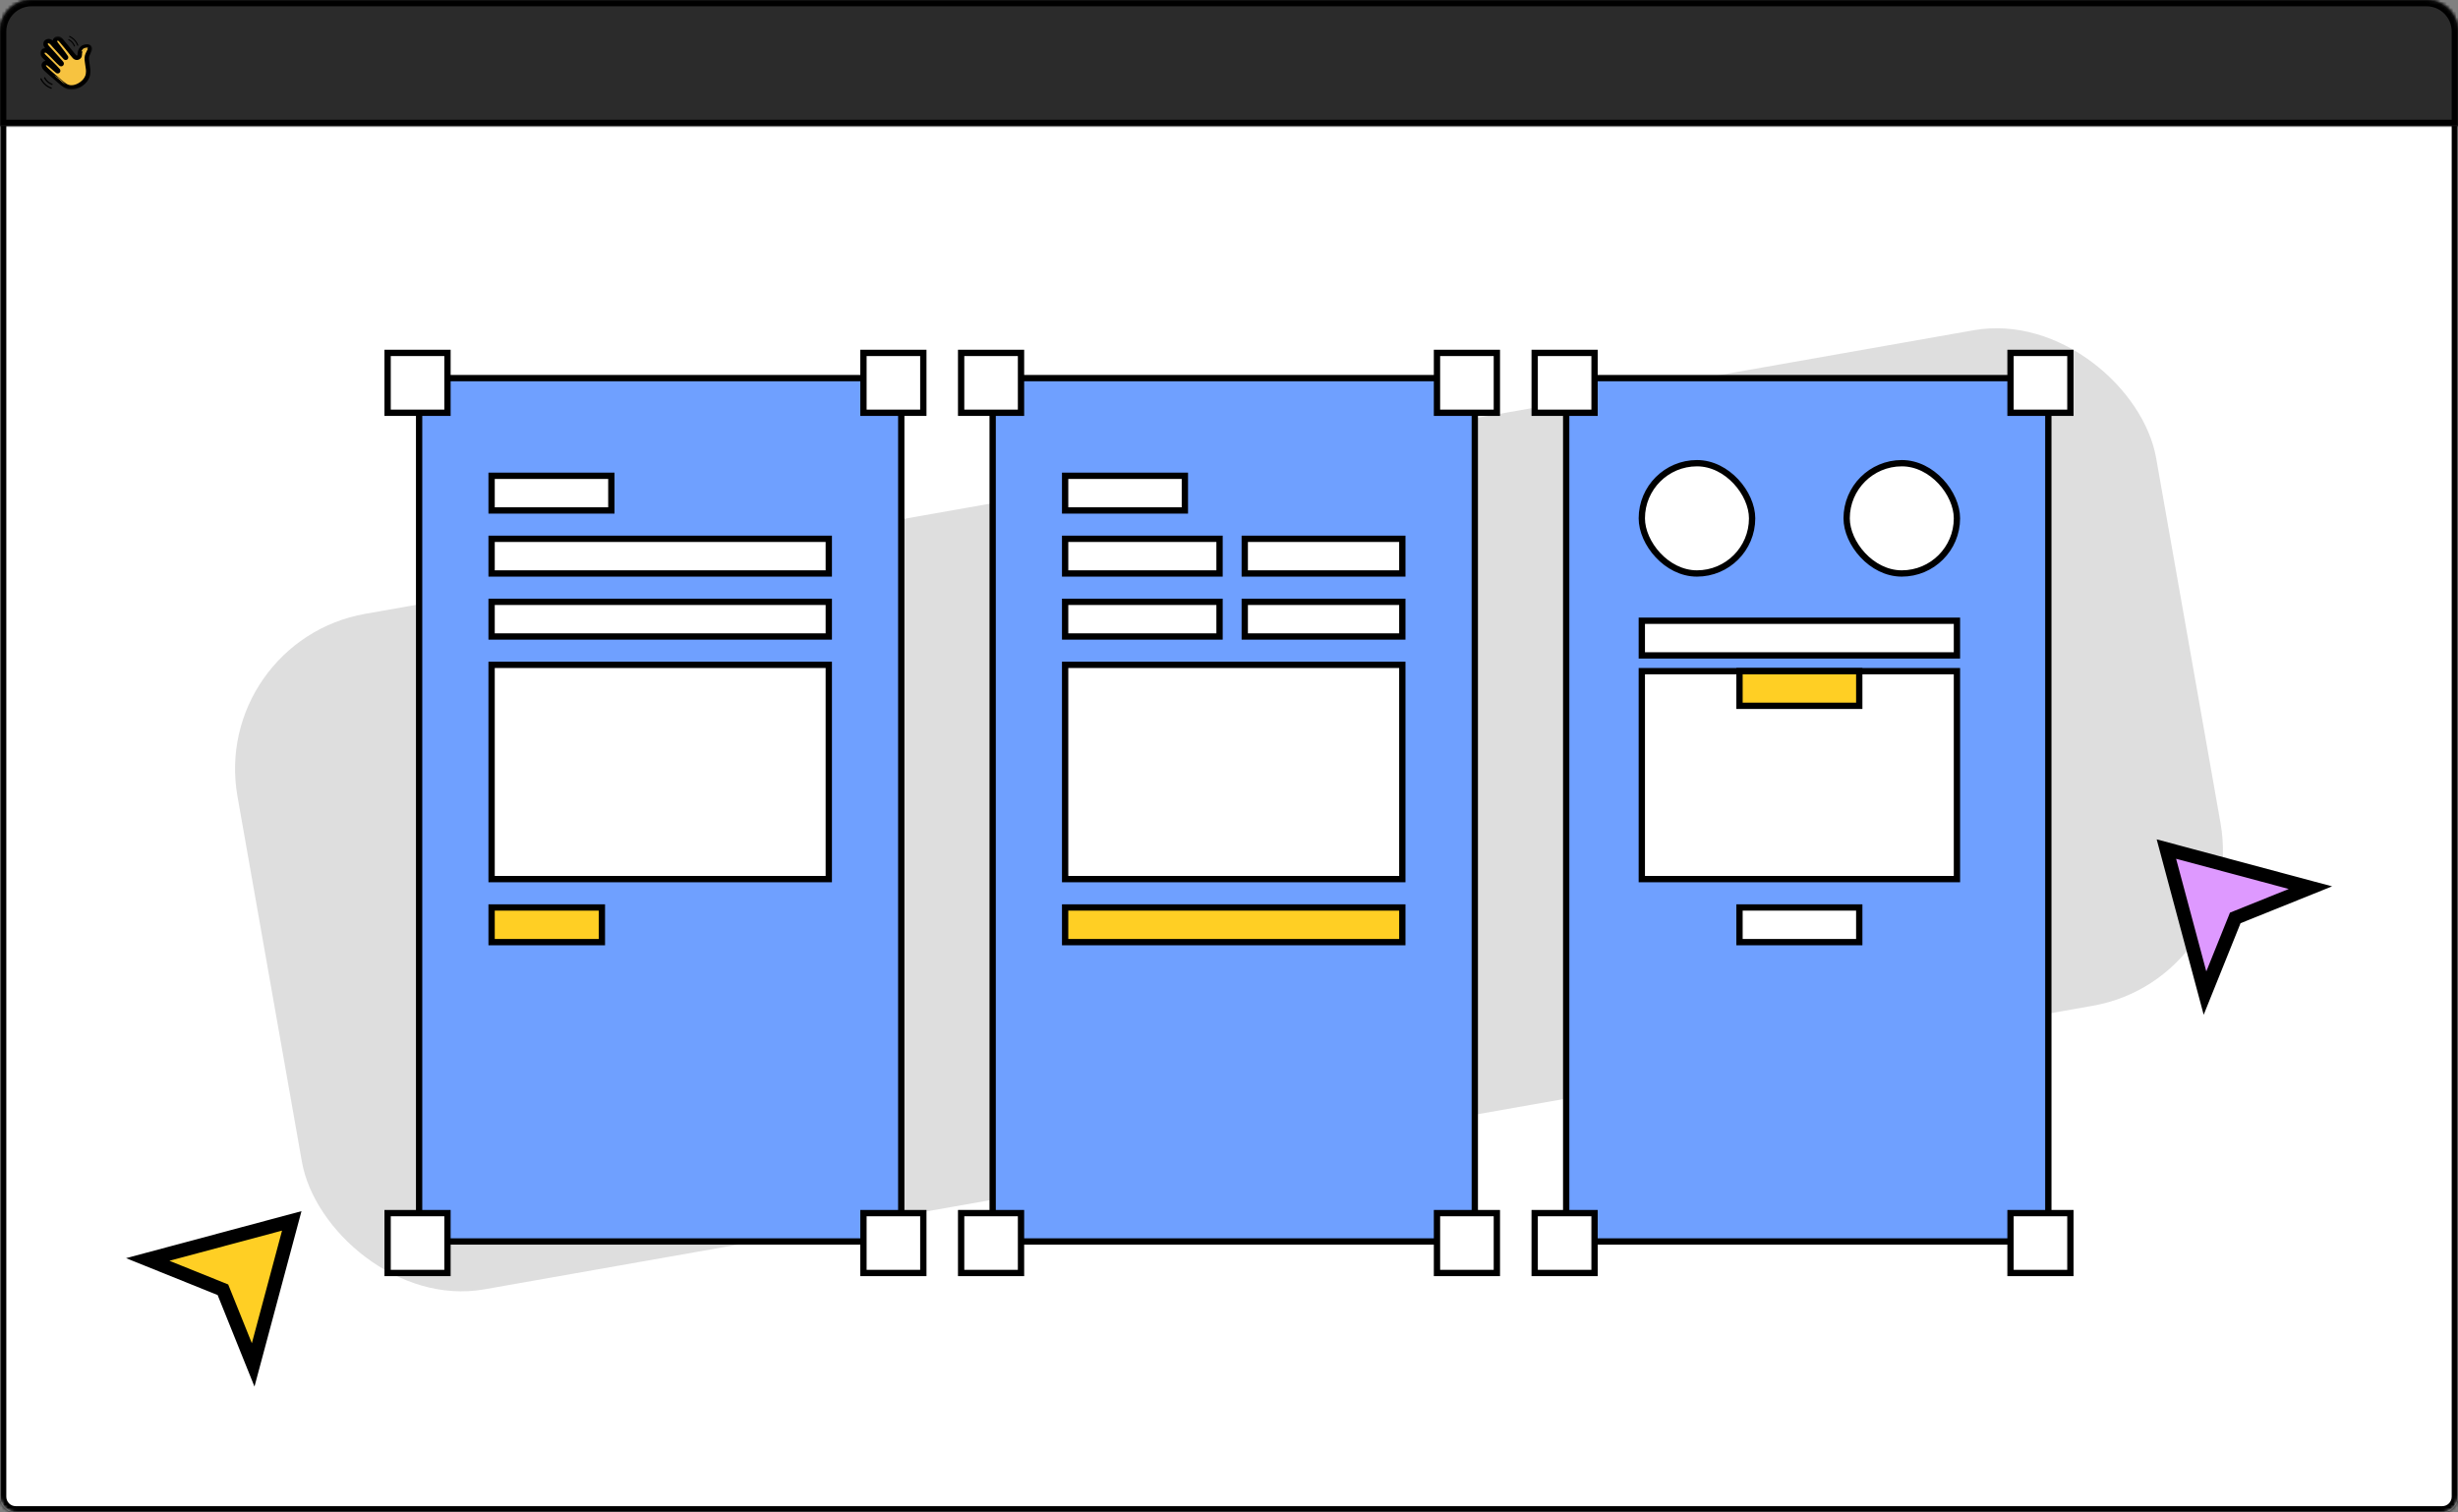 <svg width="780" height="480" viewBox="0 0 780 480" fill="none" xmlns="http://www.w3.org/2000/svg">
  <rect x="0" y="0" width="780" height="480" fill="#808080" stroke="none"/>
  <mask id="path-1-inside-1_228_494" fill="white">
    <path d="M0 10C0 4.477 4.477 0 10 0H770C775.523 0 780 4.477 780 10V475C780 477.761 777.761 480 775 480H5C2.239 480 0 477.761 0 475V10Z"/>
  </mask>
  <path d="M0 10C0 4.477 4.477 0 10 0H770C775.523 0 780 4.477 780 10V475C780 477.761 777.761 480 775 480H5C2.239 480 0 477.761 0 475V10Z" fill="white"/>
  <path d="M10 2H770V-2H10V2ZM778 10V475H782V10H778ZM775 478H5V482H775V478ZM2 475V10H-2V475H2ZM5 478C3.343 478 2 476.657 2 475H-2C-2 478.866 1.134 482 5 482V478ZM778 475C778 476.657 776.657 478 775 478V482C778.866 482 782 478.866 782 475H778ZM770 2C774.418 2 778 5.582 778 10H782C782 3.373 776.627 -2 770 -2V2ZM10 -2C3.373 -2 -2 3.373 -2 10H2C2 5.582 5.582 2 10 2V-2Z" fill="black" mask="url(#path-1-inside-1_228_494)"/>
  <mask id="path-3-inside-2_228_494" fill="white">
    <path d="M0 10C0 4.477 4.477 0 10 0H770C775.523 0 780 4.477 780 10V40H0V10Z"/>
  </mask>
  <path d="M0 10C0 4.477 4.477 0 10 0H770C775.523 0 780 4.477 780 10V40H0V10Z" fill="#2B2B2B"/>
  <path d="M780 40V42H782V40H780ZM0 40H-2V42H0V40ZM10 2H770V-2H10V2ZM778 10V40H782V10H778ZM780 38H0V42H780V38ZM2 40V10H-2V40H2ZM770 2C774.418 2 778 5.582 778 10H782C782 3.373 776.627 -2 770 -2V2ZM10 -2C3.373 -2 -2 3.373 -2 10H2C2 5.582 5.582 2 10 2V-2Z" fill="black" mask="url(#path-3-inside-2_228_494)"/>
  <g clip-path="url(#clip0_228_494)">
    <path d="M22.667 27.754C21.964 27.754 21.331 27.571 20.73 27.194C20.057 26.772 19.451 26.245 18.865 25.736C18.762 25.646 18.658 25.556 18.555 25.467C18.26 25.213 17.959 24.957 17.668 24.708C16.64 23.829 15.576 22.92 14.577 21.977C14.357 21.769 14.207 21.587 14.089 21.387C13.733 20.78 13.745 20.54 14.152 20.165C14.259 20.066 14.451 20.009 14.68 20.009C14.942 20.009 15.205 20.082 15.401 20.209C15.728 20.42 16.355 20.973 16.962 21.509C17.438 21.929 17.888 22.325 18.207 22.572C18.235 22.594 18.268 22.605 18.302 22.605C18.303 22.605 18.303 22.605 18.303 22.605C18.361 22.605 18.416 22.571 18.442 22.519C18.469 22.467 18.462 22.408 18.424 22.362C17.944 21.764 16.76 20.58 16.201 20.037C15.942 19.786 15.678 19.532 15.422 19.287C14.959 18.841 14.479 18.381 14.016 17.92C13.663 17.568 13.301 17.148 13.481 16.612C13.616 16.212 13.917 15.992 14.328 15.992C14.634 15.992 14.969 16.12 15.247 16.344C15.771 16.766 16.247 17.264 16.707 17.745C16.878 17.924 17.055 18.109 17.232 18.288C17.34 18.397 17.479 18.542 17.641 18.71C18.159 19.25 18.87 19.99 19.294 20.316C19.325 20.34 19.361 20.352 19.399 20.352C19.46 20.352 19.518 20.318 19.549 20.265C19.578 20.212 19.576 20.149 19.542 20.097C19.379 19.848 19.146 19.603 18.941 19.387C18.827 19.267 18.72 19.154 18.636 19.053C18.276 18.619 17.889 18.195 17.514 17.786C17.182 17.423 16.838 17.047 16.515 16.666C16.376 16.501 16.177 16.293 15.946 16.051C15.398 15.477 14.717 14.764 14.518 14.292C14.347 13.888 14.468 13.468 14.827 13.222C15.008 13.098 15.202 13.035 15.402 13.035C15.623 13.035 15.847 13.11 16.068 13.26C16.418 13.496 16.69 13.819 16.954 14.131C17.04 14.233 17.128 14.338 17.219 14.439C18.154 15.484 20.022 17.539 20.734 18.309C20.76 18.338 20.796 18.354 20.834 18.354C20.883 18.354 20.93 18.327 20.954 18.285C20.978 18.244 20.976 18.195 20.95 18.153C20.61 17.614 19.794 16.513 18.59 14.97C18.537 14.902 18.482 14.831 18.425 14.759C18.08 14.32 17.689 13.822 17.48 13.439C17.373 13.234 17.373 13.012 17.48 12.782C17.616 12.49 17.898 12.273 18.218 12.217C18.27 12.208 18.323 12.203 18.375 12.203C18.563 12.203 18.749 12.264 18.927 12.383C19.198 12.565 19.656 13.134 20.141 13.736C20.467 14.142 20.805 14.561 21.117 14.903C21.296 15.098 21.705 15.617 22.138 16.166C22.701 16.879 23.338 17.687 23.621 17.977C23.851 18.213 24.103 18.333 24.37 18.333C24.479 18.333 24.593 18.313 24.706 18.273C25.097 18.136 25.31 17.824 25.305 17.395C25.294 16.539 25.54 15.853 26.056 15.299C26.338 14.997 27.034 14.751 27.608 14.751C27.824 14.751 28.004 14.787 28.13 14.854C28.543 15.075 28.667 15.479 28.452 15.91C28.389 16.037 28.323 16.166 28.258 16.29C27.936 16.912 27.603 17.556 27.534 18.306C27.496 18.725 27.554 19.129 27.611 19.519C27.631 19.662 27.652 19.808 27.669 19.953C27.704 20.274 27.757 20.599 27.809 20.913C27.932 21.665 28.059 22.442 27.95 23.209L27.95 23.211L27.95 23.214C27.887 24.49 27.132 25.467 26.51 26.062C25.777 26.762 24.811 27.327 23.926 27.573C23.486 27.693 23.063 27.754 22.667 27.754Z" fill="#F7C340"/>
    <mask id="mask0_228_494" style="mask-type:luminance" maskUnits="userSpaceOnUse" x="12" y="11" width="18" height="18">
      <path d="M29.289 11.5H12.695V28.48H29.289V11.5Z" fill="white"/>
      <path d="M22.667 27.754C21.964 27.754 21.331 27.571 20.73 27.194C20.057 26.772 19.451 26.245 18.865 25.736C18.762 25.646 18.658 25.556 18.555 25.467C18.26 25.213 17.959 24.957 17.668 24.708C16.64 23.829 15.576 22.92 14.577 21.977C14.357 21.769 14.207 21.587 14.089 21.387C13.733 20.78 13.745 20.54 14.152 20.165C14.259 20.066 14.451 20.009 14.68 20.009C14.942 20.009 15.205 20.082 15.401 20.209C15.728 20.42 16.355 20.973 16.962 21.509C17.438 21.929 17.888 22.325 18.207 22.572C18.235 22.594 18.268 22.605 18.302 22.605C18.303 22.605 18.303 22.605 18.303 22.605C18.361 22.605 18.416 22.571 18.442 22.519C18.469 22.467 18.462 22.408 18.424 22.362C17.944 21.764 16.76 20.58 16.201 20.037C15.942 19.786 15.678 19.532 15.422 19.287C14.959 18.841 14.479 18.381 14.016 17.92C13.663 17.568 13.301 17.148 13.481 16.612C13.616 16.212 13.917 15.992 14.328 15.992C14.634 15.992 14.969 16.12 15.247 16.344C15.771 16.766 16.247 17.264 16.707 17.745C16.878 17.924 17.055 18.109 17.232 18.288C17.34 18.397 17.479 18.542 17.641 18.71C18.159 19.25 18.87 19.99 19.294 20.316C19.325 20.34 19.361 20.352 19.399 20.352C19.46 20.352 19.518 20.318 19.549 20.265C19.578 20.212 19.576 20.149 19.542 20.097C19.379 19.848 19.146 19.603 18.941 19.387C18.827 19.267 18.72 19.154 18.636 19.053C18.276 18.619 17.889 18.195 17.514 17.786C17.182 17.423 16.838 17.047 16.515 16.666C16.376 16.501 16.177 16.293 15.946 16.051C15.398 15.477 14.717 14.764 14.518 14.292C14.347 13.888 14.468 13.468 14.827 13.222C15.008 13.098 15.202 13.035 15.402 13.035C15.623 13.035 15.847 13.11 16.068 13.26C16.418 13.496 16.69 13.819 16.954 14.131C17.04 14.233 17.128 14.338 17.219 14.439C18.154 15.484 20.022 17.539 20.734 18.309C20.76 18.338 20.796 18.354 20.834 18.354C20.883 18.354 20.93 18.327 20.954 18.285C20.978 18.244 20.976 18.195 20.95 18.153C20.61 17.614 19.794 16.513 18.59 14.97C18.537 14.902 18.482 14.831 18.425 14.759C18.08 14.32 17.689 13.822 17.48 13.439C17.373 13.234 17.373 13.012 17.48 12.782C17.616 12.49 17.898 12.273 18.218 12.217C18.27 12.208 18.323 12.203 18.375 12.203C18.563 12.203 18.749 12.264 18.927 12.383C19.198 12.565 19.656 13.134 20.141 13.736C20.467 14.142 20.805 14.561 21.117 14.903C21.296 15.098 21.705 15.617 22.138 16.166C22.701 16.879 23.338 17.687 23.621 17.977C23.851 18.213 24.103 18.333 24.37 18.333C24.479 18.333 24.593 18.313 24.706 18.273C25.097 18.136 25.31 17.824 25.305 17.395C25.294 16.539 25.54 15.853 26.056 15.299C26.338 14.997 27.034 14.751 27.608 14.751C27.824 14.751 28.004 14.787 28.13 14.854C28.543 15.075 28.667 15.479 28.452 15.91C28.389 16.037 28.323 16.166 28.258 16.29C27.936 16.912 27.603 17.556 27.534 18.306C27.496 18.725 27.554 19.129 27.611 19.519C27.631 19.662 27.652 19.808 27.669 19.953C27.704 20.274 27.757 20.599 27.809 20.913C27.932 21.665 28.059 22.442 27.95 23.209L27.95 23.211L27.95 23.214C27.887 24.49 27.132 25.467 26.51 26.062C25.777 26.762 24.811 27.327 23.926 27.573C23.486 27.693 23.063 27.754 22.667 27.754Z" fill="black"/>
    </mask>
    <g mask="url(#mask0_228_494)">
      <path d="M20.73 27.194L21.103 26.599L21.103 26.599L20.73 27.194ZM18.865 25.736L18.404 26.267L18.404 26.267L18.865 25.736ZM18.555 25.467L19.013 24.934L19.013 24.934L18.555 25.467ZM17.668 24.708L17.212 25.243L17.212 25.243L17.668 24.708ZM14.089 21.387L13.483 21.743L13.483 21.743L14.089 21.387ZM14.152 20.165L13.675 19.648L13.675 19.648L14.152 20.165ZM15.401 20.209L15.02 20.8L15.02 20.8L15.401 20.209ZM16.962 21.509L16.497 22.036L16.497 22.036L16.962 21.509ZM18.207 22.572L17.776 23.128L17.776 23.128L18.207 22.572ZM18.442 22.519L19.071 22.834L19.071 22.834L18.442 22.519ZM18.424 22.362L17.876 22.802L17.877 22.803L17.877 22.803L18.424 22.362ZM16.201 20.037L16.69 19.532L16.69 19.532L16.201 20.037ZM15.422 19.287L14.935 19.794L14.936 19.794L15.422 19.287ZM14.016 17.92L14.512 17.422L14.512 17.422L14.016 17.92ZM13.481 16.612L14.148 16.837L14.148 16.837L13.481 16.612ZM15.247 16.344L15.688 15.797L15.688 15.796L15.247 16.344ZM16.707 17.745L17.215 17.259L17.215 17.259L16.707 17.745ZM17.232 18.288L16.732 18.783L16.732 18.783L17.232 18.288ZM17.641 18.71L18.148 18.223L18.148 18.223L18.147 18.222L17.641 18.71ZM19.294 20.316L18.865 20.873L18.866 20.873L18.866 20.874L19.294 20.316ZM19.549 20.265L20.16 20.612L20.16 20.611L20.16 20.611L19.549 20.265ZM19.542 20.097L18.953 20.481L18.953 20.482L19.542 20.097ZM18.941 19.387L18.431 19.871L18.431 19.872L18.432 19.872L18.941 19.387ZM18.636 19.053L18.094 19.502L18.094 19.502L18.636 19.053ZM17.514 17.786L16.995 18.261L16.995 18.261L17.514 17.786ZM15.946 16.051L15.437 16.536L15.437 16.536L15.946 16.051ZM14.518 14.292L13.87 14.566L13.87 14.566L14.518 14.292ZM14.827 13.222L15.224 13.802L15.225 13.802L14.827 13.222ZM16.068 13.26L15.674 13.842L15.675 13.842L16.068 13.26ZM16.954 14.131L17.491 13.678L17.491 13.678L17.491 13.677L16.954 14.131ZM17.219 14.439L17.743 13.97L17.743 13.97L17.742 13.97L17.219 14.439ZM20.734 18.309L21.251 17.833L21.25 17.832L21.25 17.832L20.734 18.309ZM20.954 18.285L21.563 18.636L21.564 18.635L21.564 18.635L20.954 18.285ZM20.95 18.153L20.355 18.528L20.356 18.529L20.356 18.53L20.95 18.153ZM18.59 14.97L18.035 15.402L18.036 15.402L18.59 14.97ZM18.425 14.759L17.872 15.194L17.872 15.194L17.872 15.194L18.425 14.759ZM17.48 13.439L16.857 13.763L16.859 13.769L16.862 13.774L17.48 13.439ZM17.48 12.782L16.843 12.486L16.843 12.486L17.48 12.782ZM18.218 12.217L18.099 11.524L18.097 11.524L18.096 11.524L18.218 12.217ZM18.927 12.383L19.319 11.8L19.319 11.799L18.927 12.383ZM20.141 13.736L19.593 14.177L19.593 14.177L20.141 13.736ZM21.117 14.903L21.637 14.428L21.636 14.428L21.117 14.903ZM22.138 16.166L22.69 15.73L22.69 15.73L22.138 16.166ZM23.621 17.977L23.117 18.468L23.117 18.468L23.621 17.977ZM24.706 18.273L24.474 17.609L24.474 17.609L24.706 18.273ZM26.056 15.299L25.542 14.82L25.542 14.82L26.056 15.299ZM28.13 14.854L28.461 14.233L28.461 14.233L28.461 14.233L28.13 14.854ZM28.452 15.91L29.082 16.224L29.082 16.224L28.452 15.91ZM28.258 16.29L27.634 15.966L27.634 15.966L28.258 16.29ZM27.611 19.519L28.307 19.419L28.307 19.419L28.307 19.419L27.611 19.519ZM27.669 19.953L28.367 19.876L28.367 19.876L27.669 19.953ZM27.809 20.913L28.503 20.799V20.799L27.809 20.913ZM27.95 23.209L27.254 23.11L27.254 23.114L27.253 23.119L27.95 23.209ZM27.95 23.211L27.253 23.122L27.25 23.142L27.248 23.163L27.95 23.211ZM27.95 23.214L27.248 23.166L27.248 23.173L27.248 23.179L27.95 23.214ZM26.51 26.062L26.996 26.57L26.996 26.57L26.51 26.062ZM23.926 27.573L24.112 28.251L24.113 28.25L24.113 28.25L23.926 27.573ZM22.667 27.051C22.098 27.051 21.593 26.906 21.103 26.599L20.356 27.79C21.068 28.236 21.831 28.457 22.667 28.457V27.051ZM21.103 26.599C20.484 26.211 19.919 25.721 19.326 25.206L18.404 26.267C18.982 26.77 19.629 27.334 20.356 27.79L21.103 26.599ZM19.326 25.206C19.223 25.116 19.119 25.025 19.013 24.934L18.096 26C18.198 26.088 18.3 26.177 18.404 26.267L19.326 25.206ZM19.013 24.934C18.718 24.68 18.416 24.422 18.125 24.174L17.212 25.243C17.503 25.491 17.802 25.747 18.096 26L19.013 24.934ZM18.125 24.174C17.094 23.293 16.044 22.395 15.06 21.465L14.094 22.488C15.108 23.445 16.185 24.366 17.212 25.243L18.125 24.174ZM15.06 21.465C14.875 21.291 14.771 21.16 14.695 21.031L13.483 21.743C13.643 22.015 13.84 22.248 14.094 22.488L15.06 21.465ZM14.696 21.031C14.615 20.894 14.572 20.805 14.55 20.746C14.529 20.69 14.538 20.69 14.537 20.725C14.536 20.742 14.532 20.761 14.527 20.778C14.521 20.794 14.516 20.802 14.517 20.8C14.522 20.792 14.548 20.756 14.628 20.682L13.675 19.648C13.437 19.867 13.156 20.184 13.132 20.653C13.111 21.066 13.305 21.441 13.483 21.743L14.696 21.031ZM14.628 20.682C14.603 20.705 14.583 20.717 14.573 20.722C14.564 20.727 14.562 20.727 14.569 20.725C14.576 20.723 14.589 20.719 14.608 20.717C14.628 20.714 14.652 20.712 14.68 20.712V19.306C14.371 19.306 13.969 19.377 13.675 19.648L14.628 20.682ZM14.68 20.712C14.823 20.712 14.95 20.755 15.02 20.8L15.782 19.618C15.459 19.41 15.061 19.306 14.68 19.306V20.712ZM15.02 20.8C15.29 20.974 15.864 21.477 16.497 22.036L17.427 20.981C16.846 20.469 16.166 19.866 15.782 19.618L15.02 20.8ZM16.497 22.036C16.965 22.449 17.435 22.864 17.776 23.128L18.637 22.016C18.34 21.786 17.911 21.408 17.427 20.981L16.497 22.036ZM17.776 23.128C17.922 23.24 18.105 23.309 18.302 23.309V21.902C18.432 21.902 18.549 21.947 18.637 22.016L17.776 23.128ZM18.302 23.309C18.302 23.309 18.302 23.309 18.302 23.309C18.303 23.309 18.303 23.309 18.303 23.309C18.303 23.309 18.303 23.309 18.303 22.605C18.303 21.902 18.303 21.902 18.303 21.902C18.303 21.902 18.303 21.902 18.303 21.902C18.303 21.902 18.302 21.902 18.302 21.902V23.309ZM18.303 23.309C18.63 23.309 18.927 23.122 19.071 22.834L17.814 22.203C17.906 22.021 18.092 21.902 18.303 21.902L18.303 23.309ZM19.071 22.834C19.226 22.526 19.175 22.173 18.971 21.92L17.877 22.803C17.748 22.643 17.712 22.407 17.814 22.203L19.071 22.834ZM18.972 21.921C18.46 21.284 17.243 20.069 16.69 19.532L15.711 20.541C16.277 21.091 17.428 22.244 17.876 22.802L18.972 21.921ZM16.69 19.532C16.43 19.28 16.165 19.025 15.909 18.78L14.936 19.794C15.191 20.04 15.454 20.292 15.711 20.541L16.69 19.532ZM15.909 18.78C15.445 18.334 14.97 17.877 14.512 17.422L13.52 18.418C13.988 18.884 14.473 19.349 14.935 19.794L15.909 18.78ZM14.512 17.422C14.338 17.249 14.23 17.122 14.172 17.011C14.129 16.927 14.13 16.887 14.148 16.837L12.815 16.388C12.651 16.873 12.744 17.311 12.924 17.659C13.091 17.98 13.34 18.239 13.52 18.419L14.512 17.422ZM14.148 16.837C14.176 16.751 14.208 16.725 14.217 16.719C14.224 16.713 14.252 16.695 14.328 16.695V15.289C13.993 15.289 13.665 15.38 13.385 15.585C13.107 15.789 12.921 16.073 12.815 16.388L14.148 16.837ZM14.328 16.695C14.448 16.695 14.631 16.751 14.806 16.892L15.688 15.796C15.307 15.49 14.821 15.289 14.328 15.289V16.695ZM14.806 16.892C15.288 17.28 15.733 17.744 16.199 18.231L17.215 17.259C16.761 16.784 16.253 16.252 15.688 15.797L14.806 16.892ZM16.199 18.231C16.369 18.409 16.55 18.599 16.732 18.783L17.731 17.793C17.56 17.619 17.387 17.439 17.215 17.259L16.199 18.231ZM16.732 18.783C16.836 18.887 16.97 19.027 17.134 19.197L18.147 18.222C17.988 18.057 17.844 17.906 17.731 17.793L16.732 18.783ZM17.133 19.197C17.632 19.716 18.388 20.506 18.865 20.873L19.723 19.759C19.352 19.473 18.686 18.784 18.148 18.223L17.133 19.197ZM18.866 20.874C19.011 20.985 19.196 21.056 19.399 21.056V19.649C19.526 19.649 19.638 19.694 19.722 19.758L18.866 20.874ZM19.399 21.056C19.716 21.056 20.007 20.882 20.16 20.612L18.937 19.918C19.03 19.754 19.203 19.649 19.399 19.649V21.056ZM20.16 20.611C20.324 20.322 20.303 19.977 20.131 19.712L18.953 20.482C18.848 20.321 18.833 20.102 18.937 19.918L20.16 20.611ZM20.131 19.713C19.926 19.399 19.645 19.107 19.45 18.902L18.432 19.872C18.647 20.098 18.832 20.296 18.953 20.481L20.131 19.713ZM19.451 18.903C19.332 18.778 19.243 18.683 19.177 18.604L18.094 19.502C18.197 19.625 18.323 19.757 18.431 19.871L19.451 18.903ZM19.177 18.605C18.804 18.154 18.405 17.718 18.033 17.311L16.995 18.261C17.372 18.672 17.747 19.083 18.094 19.502L19.177 18.605ZM18.033 17.312C17.699 16.947 17.365 16.581 17.052 16.212L15.979 17.12C16.312 17.514 16.665 17.899 16.995 18.261L18.033 17.312ZM17.052 16.212C16.896 16.027 16.679 15.8 16.454 15.565L15.437 16.536C15.675 16.785 15.857 16.976 15.979 17.12L17.052 16.212ZM16.454 15.565C16.178 15.275 15.885 14.968 15.636 14.677C15.373 14.369 15.219 14.145 15.165 14.019L13.87 14.566C14.016 14.911 14.302 15.28 14.566 15.59C14.845 15.916 15.166 16.253 15.437 16.536L16.454 15.565ZM15.165 14.019C15.138 13.955 15.143 13.914 15.149 13.893C15.155 13.872 15.172 13.838 15.224 13.802L14.43 12.642C13.791 13.079 13.571 13.858 13.87 14.566L15.165 14.019ZM15.225 13.802C15.3 13.75 15.357 13.738 15.402 13.738V12.332C15.047 12.332 14.716 12.445 14.429 12.642L15.225 13.802ZM15.402 13.738C15.456 13.738 15.546 13.755 15.674 13.842L16.462 12.677C16.149 12.466 15.79 12.332 15.402 12.332V13.738ZM15.675 13.842C15.931 14.015 16.142 14.26 16.416 14.584L17.491 13.677C17.238 13.378 16.906 12.977 16.462 12.677L15.675 13.842ZM16.416 14.584C16.5 14.684 16.596 14.798 16.695 14.909L17.742 13.97C17.66 13.878 17.579 13.781 17.491 13.678L16.416 14.584ZM16.695 14.908C17.632 15.956 19.503 18.013 20.217 18.786L21.25 17.832C20.541 17.064 18.675 15.013 17.743 13.97L16.695 14.908ZM20.217 18.786C20.371 18.953 20.591 19.057 20.834 19.057V17.651C21 17.651 21.149 17.723 21.251 17.833L20.217 18.786ZM20.834 19.057C21.131 19.057 21.412 18.899 21.563 18.636L20.345 17.933C20.448 17.755 20.635 17.651 20.834 17.651V19.057ZM21.564 18.635C21.722 18.359 21.705 18.03 21.544 17.776L20.356 18.53C20.248 18.359 20.233 18.128 20.344 17.934L21.564 18.635ZM21.545 17.778C21.183 17.204 20.344 16.075 19.144 14.537L18.036 15.402C19.243 16.951 20.037 18.024 20.355 18.528L21.545 17.778ZM19.145 14.537C19.09 14.468 19.034 14.396 18.977 14.324L17.872 15.194C17.929 15.266 17.984 15.335 18.035 15.402L19.145 14.537ZM18.977 14.325C18.617 13.867 18.271 13.422 18.098 13.103L16.862 13.774C17.106 14.222 17.542 14.774 17.872 15.194L18.977 14.325ZM18.104 13.114C18.101 13.109 18.101 13.108 18.102 13.111C18.103 13.114 18.103 13.117 18.103 13.12C18.103 13.123 18.103 13.121 18.104 13.115C18.106 13.109 18.11 13.096 18.118 13.078L16.843 12.486C16.654 12.892 16.638 13.344 16.857 13.763L18.104 13.114ZM18.118 13.078C18.157 12.995 18.245 12.926 18.339 12.909L18.096 11.524C17.551 11.62 17.076 11.984 16.843 12.486L18.118 13.078ZM18.336 12.91C18.352 12.907 18.365 12.906 18.375 12.906V11.5C18.28 11.5 18.188 11.509 18.099 11.524L18.336 12.91ZM18.375 12.906C18.406 12.906 18.457 12.914 18.534 12.966L19.319 11.799C19.041 11.613 18.721 11.5 18.375 11.5V12.906ZM18.534 12.966C18.582 12.998 18.708 13.117 18.923 13.364C19.121 13.592 19.348 13.873 19.593 14.177L20.688 13.295C20.448 12.997 20.203 12.693 19.984 12.441C19.78 12.207 19.542 11.95 19.319 11.8L18.534 12.966ZM19.593 14.177C19.916 14.578 20.268 15.016 20.598 15.377L21.636 14.428C21.342 14.106 21.019 13.705 20.688 13.295L19.593 14.177ZM20.598 15.377C20.754 15.548 21.141 16.037 21.586 16.601L22.69 15.73C22.269 15.196 21.837 14.648 21.637 14.428L20.598 15.377ZM21.586 16.601C22.132 17.293 22.801 18.143 23.117 18.468L24.125 17.487C23.875 17.23 23.269 16.464 22.69 15.73L21.586 16.601ZM23.117 18.468C23.447 18.806 23.871 19.036 24.37 19.036V17.63C24.335 17.63 24.255 17.62 24.125 17.487L23.117 18.468ZM24.37 19.036C24.567 19.036 24.758 19 24.939 18.937L24.474 17.609C24.427 17.626 24.392 17.63 24.37 17.63V19.036ZM24.939 18.937C25.257 18.825 25.539 18.628 25.735 18.34C25.93 18.053 26.012 17.721 26.008 17.386L24.602 17.403C24.603 17.498 24.58 17.537 24.573 17.548C24.567 17.557 24.546 17.584 24.474 17.609L24.939 18.937ZM26.008 17.386C25.999 16.686 26.194 16.183 26.571 15.779L25.542 14.82C24.886 15.524 24.589 16.392 24.602 17.403L26.008 17.386ZM26.57 15.779C26.601 15.746 26.725 15.657 26.957 15.575C27.175 15.498 27.413 15.454 27.608 15.454V14.048C27.229 14.048 26.833 14.127 26.488 14.249C26.159 14.365 25.794 14.55 25.542 14.82L26.57 15.779ZM27.608 15.454C27.678 15.454 27.731 15.46 27.767 15.467C27.804 15.474 27.811 15.481 27.799 15.474L28.461 14.233C28.194 14.091 27.885 14.048 27.608 14.048V15.454ZM27.798 15.474C27.836 15.494 27.852 15.51 27.856 15.515C27.86 15.519 27.857 15.516 27.854 15.509C27.852 15.501 27.854 15.5 27.852 15.512C27.851 15.524 27.845 15.552 27.823 15.597L29.082 16.224C29.253 15.88 29.317 15.485 29.199 15.098C29.08 14.708 28.803 14.416 28.461 14.233L27.798 15.474ZM27.823 15.597C27.763 15.718 27.699 15.841 27.634 15.966L28.883 16.613C28.947 16.49 29.016 16.357 29.082 16.224L27.823 15.597ZM27.634 15.966C27.321 16.571 26.917 17.334 26.834 18.242L28.234 18.37C28.288 17.779 28.551 17.254 28.883 16.613L27.634 15.966ZM26.834 18.242C26.787 18.756 26.86 19.241 26.915 19.62L28.307 19.419C28.248 19.017 28.205 18.694 28.234 18.37L26.834 18.242ZM26.915 19.619C26.936 19.765 26.955 19.9 26.97 20.031L28.367 19.876C28.35 19.717 28.327 19.558 28.307 19.419L26.915 19.619ZM26.97 20.031C27.008 20.373 27.064 20.715 27.115 21.026L28.503 20.799C28.451 20.482 28.401 20.175 28.367 19.876L26.97 20.031ZM27.115 21.026C27.241 21.798 27.346 22.468 27.254 23.11L28.646 23.307C28.773 22.417 28.622 21.532 28.503 20.799L27.115 21.026ZM27.253 23.119L27.253 23.122L28.647 23.301L28.648 23.298L27.253 23.119ZM27.248 23.163L27.248 23.166L28.651 23.262L28.651 23.259L27.248 23.163ZM27.248 23.179C27.198 24.194 26.591 25.011 26.024 25.554L26.996 26.57C27.673 25.923 28.577 24.787 28.652 23.248L27.248 23.179ZM26.024 25.554C25.366 26.183 24.5 26.684 23.738 26.895L24.113 28.25C25.122 27.971 26.188 27.343 26.996 26.57L26.024 25.554ZM23.739 26.895C23.352 27.001 22.991 27.051 22.667 27.051V28.457C23.134 28.457 23.621 28.386 24.112 28.251L23.739 26.895Z" fill="black"/>
    </g>
    <path fill-rule="evenodd" clip-rule="evenodd" d="M25.495 16.202C25.62 15.867 25.806 15.568 26.056 15.3C26.338 14.998 27.034 14.752 27.608 14.752C27.772 14.752 27.916 14.772 28.03 14.811C27.974 15.195 27.653 15.643 27.16 15.97C26.536 16.384 25.843 16.469 25.495 16.202Z" fill="#E5B63F"/>
    <path fill-rule="evenodd" clip-rule="evenodd" d="M21.228 27.459C21.059 27.385 20.893 27.297 20.73 27.195C20.058 26.773 19.453 26.247 18.868 25.739L18.865 25.736C18.762 25.646 18.658 25.557 18.555 25.467C18.268 25.221 17.976 24.971 17.693 24.73L17.668 24.708L17.659 24.701C17.291 24.386 16.918 24.067 16.546 23.745C17.123 23.759 18.332 24.484 19.544 25.585C20.265 26.24 20.854 26.906 21.228 27.459Z" fill="#E5B63F"/>
    <mask id="mask1_228_494" style="mask-type:luminance" maskUnits="userSpaceOnUse" x="13" y="11" width="16" height="18">
      <path d="M28.937 11.852H13.046V28.129H28.937V11.852Z" fill="white"/>
      <path d="M22.667 27.754C21.964 27.754 21.331 27.571 20.73 27.194C20.057 26.772 19.451 26.245 18.865 25.736C18.762 25.646 18.658 25.556 18.555 25.467C18.26 25.213 17.959 24.957 17.668 24.708C16.64 23.829 15.576 22.92 14.577 21.977C14.357 21.769 14.207 21.587 14.089 21.387C13.733 20.78 13.745 20.54 14.152 20.165C14.259 20.066 14.451 20.009 14.68 20.009C14.942 20.009 15.205 20.082 15.401 20.209C15.728 20.42 16.355 20.973 16.962 21.509C17.438 21.929 17.888 22.325 18.207 22.572C18.235 22.594 18.268 22.605 18.302 22.605C18.303 22.605 18.303 22.605 18.303 22.605C18.361 22.605 18.416 22.571 18.442 22.519C18.469 22.467 18.462 22.408 18.424 22.362C17.944 21.764 16.76 20.58 16.201 20.037C15.942 19.786 15.678 19.532 15.422 19.287C14.959 18.841 14.479 18.381 14.016 17.92C13.663 17.568 13.301 17.148 13.481 16.612C13.616 16.212 13.917 15.992 14.328 15.992C14.634 15.992 14.969 16.12 15.247 16.344C15.771 16.766 16.247 17.264 16.707 17.745C16.878 17.924 17.055 18.109 17.232 18.288C17.34 18.397 17.479 18.542 17.641 18.71C18.159 19.25 18.87 19.99 19.294 20.316C19.325 20.34 19.361 20.352 19.399 20.352C19.46 20.352 19.518 20.318 19.549 20.265C19.578 20.212 19.576 20.149 19.542 20.097C19.379 19.848 19.146 19.603 18.941 19.387C18.827 19.267 18.72 19.154 18.636 19.053C18.276 18.619 17.889 18.195 17.514 17.786C17.182 17.423 16.838 17.047 16.515 16.666C16.376 16.501 16.177 16.293 15.946 16.051C15.398 15.477 14.717 14.764 14.518 14.292C14.347 13.888 14.468 13.468 14.827 13.222C15.008 13.098 15.202 13.035 15.402 13.035C15.623 13.035 15.847 13.11 16.068 13.26C16.418 13.496 16.69 13.819 16.954 14.131C17.04 14.233 17.128 14.338 17.219 14.439C18.154 15.484 20.022 17.539 20.734 18.309C20.76 18.338 20.796 18.354 20.834 18.354C20.883 18.354 20.93 18.327 20.954 18.285C20.978 18.244 20.976 18.195 20.95 18.153C20.61 17.614 19.794 16.513 18.59 14.97C18.537 14.902 18.482 14.831 18.425 14.759C18.08 14.32 17.689 13.822 17.48 13.439C17.373 13.234 17.373 13.012 17.48 12.782C17.616 12.49 17.898 12.273 18.218 12.217C18.27 12.208 18.323 12.203 18.375 12.203C18.563 12.203 18.749 12.264 18.927 12.383C19.198 12.565 19.656 13.134 20.141 13.736C20.467 14.142 20.805 14.561 21.117 14.903C21.296 15.098 21.705 15.617 22.138 16.166C22.701 16.879 23.338 17.687 23.621 17.977C23.851 18.213 24.103 18.333 24.37 18.333C24.479 18.333 24.593 18.313 24.706 18.273C25.097 18.136 25.31 17.824 25.305 17.395C25.294 16.539 25.54 15.853 26.056 15.299C26.338 14.997 27.034 14.751 27.608 14.751C27.824 14.751 28.004 14.787 28.13 14.854C28.543 15.075 28.667 15.479 28.452 15.91C28.389 16.037 28.323 16.166 28.258 16.29C27.936 16.912 27.603 17.556 27.534 18.306C27.496 18.725 27.554 19.129 27.611 19.519C27.631 19.662 27.652 19.808 27.669 19.953C27.704 20.274 27.757 20.599 27.809 20.913C27.932 21.665 28.059 22.442 27.95 23.209L27.95 23.211L27.95 23.214C27.887 24.49 27.132 25.467 26.51 26.062C25.777 26.762 24.811 27.327 23.926 27.573C23.486 27.693 23.063 27.754 22.667 27.754Z" fill="black"/>
    </mask>
    <g mask="url(#mask1_228_494)">
      <path d="M20.73 27.194L20.917 26.896L20.917 26.896L20.73 27.194ZM18.865 25.736L18.634 26.001L18.634 26.001L18.865 25.736ZM18.555 25.467L18.784 25.201L18.784 25.201L18.555 25.467ZM17.668 24.708L17.44 24.975L17.44 24.975L17.668 24.708ZM14.089 21.387L13.786 21.565L13.786 21.565L14.089 21.387ZM14.152 20.165L13.913 19.907L13.913 19.907L14.152 20.165ZM15.401 20.209L15.21 20.504L15.21 20.505L15.401 20.209ZM16.962 21.509L16.73 21.772L16.73 21.772L16.962 21.509ZM18.207 22.572L17.991 22.85L17.991 22.85L18.207 22.572ZM18.442 22.519L18.757 22.677V22.677L18.442 22.519ZM18.424 22.362L18.15 22.582L18.15 22.582L18.151 22.582L18.424 22.362ZM16.201 20.037L16.446 19.785L16.445 19.785L16.201 20.037ZM15.422 19.287L15.179 19.54L15.179 19.541L15.422 19.287ZM14.016 17.92L14.264 17.671L14.264 17.671L14.016 17.92ZM13.481 16.612L13.814 16.724L13.814 16.724L13.481 16.612ZM15.247 16.344L15.468 16.07L15.468 16.07L15.247 16.344ZM16.707 17.745L16.961 17.502L16.961 17.502L16.707 17.745ZM17.232 18.288L16.982 18.535L16.982 18.535L17.232 18.288ZM17.641 18.71L17.894 18.466L17.894 18.466L17.641 18.71ZM19.294 20.316L19.079 20.595L19.08 20.595L19.08 20.595L19.294 20.316ZM19.549 20.265L19.854 20.438L19.855 20.438L19.549 20.265ZM19.542 20.097L19.247 20.289L19.248 20.289L19.542 20.097ZM18.941 19.387L18.686 19.629L18.686 19.629L18.941 19.387ZM17.514 17.786L17.255 18.023L17.255 18.023L17.514 17.786ZM16.515 16.666L16.784 16.439V16.439L16.515 16.666ZM15.946 16.051L15.691 16.293L15.692 16.294L15.946 16.051ZM14.518 14.292L14.194 14.429L14.194 14.429L14.518 14.292ZM14.827 13.222L15.026 13.512L15.026 13.512L14.827 13.222ZM16.068 13.26L15.871 13.551L15.871 13.551L16.068 13.26ZM16.954 14.131L17.223 13.904L17.222 13.904L16.954 14.131ZM17.219 14.439L17.481 14.205L17.481 14.204L17.219 14.439ZM20.734 18.309L20.992 18.071L20.992 18.071L20.734 18.309ZM20.954 18.285L21.259 18.46L21.259 18.46L21.259 18.46L20.954 18.285ZM20.95 18.153L20.653 18.341L20.653 18.341L20.653 18.342L20.95 18.153ZM18.59 14.97L18.313 15.186L18.313 15.186L18.59 14.97ZM18.425 14.759L18.148 14.976L18.149 14.977L18.425 14.759ZM17.48 13.439L17.168 13.601L17.17 13.604L17.171 13.607L17.48 13.439ZM17.48 12.782L17.162 12.634L17.162 12.634L17.48 12.782ZM18.218 12.217L18.158 11.87L18.157 11.87L18.157 11.871L18.218 12.217ZM18.927 12.383L19.123 12.091L19.123 12.091L18.927 12.383ZM21.117 14.903L21.377 14.665L21.377 14.665L21.117 14.903ZM22.138 16.166L22.414 15.948L22.414 15.948L22.138 16.166ZM23.621 17.977L23.369 18.223L23.369 18.223L23.621 17.977ZM26.056 15.299L25.799 15.059L25.799 15.06L26.056 15.299ZM28.13 14.854L28.296 14.544L28.295 14.543L28.13 14.854ZM28.452 15.91L28.767 16.067L28.767 16.067L28.452 15.91ZM28.258 16.29L27.946 16.128L27.946 16.128L28.258 16.29ZM27.611 19.519L27.959 19.469L27.959 19.469L27.611 19.519ZM27.669 19.953L28.018 19.915V19.915L27.669 19.953ZM27.809 20.913L28.156 20.856L28.156 20.856L27.809 20.913ZM27.95 23.209L27.602 23.159L27.602 23.161L27.602 23.164L27.95 23.209ZM27.95 23.211L27.601 23.166L27.6 23.177L27.599 23.187L27.95 23.211ZM27.95 23.214L27.599 23.19L27.599 23.193L27.599 23.197L27.95 23.214ZM26.51 26.062L26.753 26.316L26.753 26.316L26.51 26.062ZM23.926 27.573L24.019 27.912L24.019 27.912L24.02 27.912L23.926 27.573ZM22.667 27.403C22.031 27.403 21.462 27.238 20.917 26.896L20.543 27.492C21.199 27.904 21.897 28.106 22.667 28.106V27.403ZM20.917 26.896C20.27 26.491 19.685 25.983 19.096 25.471L18.634 26.001C19.216 26.508 19.843 27.053 20.543 27.492L20.917 26.896ZM19.096 25.471C18.992 25.381 18.889 25.291 18.784 25.201L18.325 25.733C18.428 25.822 18.531 25.912 18.634 26.001L19.096 25.471ZM18.784 25.201C18.489 24.947 18.187 24.689 17.897 24.441L17.44 24.975C17.731 25.224 18.031 25.48 18.325 25.733L18.784 25.201ZM17.897 24.441C16.867 23.561 15.81 22.657 14.818 21.721L14.335 22.232C15.342 23.183 16.413 24.097 17.44 24.975L17.897 24.441ZM14.818 21.721C14.616 21.53 14.489 21.374 14.392 21.209L13.786 21.565C13.925 21.801 14.099 22.008 14.335 22.232L14.818 21.721ZM14.393 21.209C14.214 20.905 14.182 20.775 14.185 20.707C14.188 20.667 14.204 20.595 14.39 20.423L13.913 19.907C13.693 20.11 13.5 20.345 13.483 20.671C13.468 20.969 13.608 21.262 13.786 21.565L14.393 21.209ZM14.39 20.423C14.404 20.411 14.492 20.361 14.68 20.361V19.658C14.411 19.658 14.114 19.722 13.913 19.907L14.39 20.423ZM14.68 20.361C14.882 20.361 15.077 20.419 15.21 20.504L15.592 19.914C15.332 19.746 15.001 19.658 14.68 19.658V20.361ZM15.21 20.505C15.508 20.697 16.11 21.225 16.73 21.772L17.195 21.245C16.601 20.721 15.947 20.143 15.592 19.914L15.21 20.505ZM16.73 21.772C17.202 22.189 17.662 22.595 17.991 22.85L18.422 22.294C18.114 22.056 17.675 21.668 17.195 21.245L16.73 21.772ZM17.991 22.85C18.078 22.917 18.186 22.957 18.302 22.957V22.254C18.35 22.254 18.392 22.271 18.422 22.294L17.991 22.85ZM18.302 22.957C18.302 22.957 18.303 22.957 18.303 22.957C18.303 22.957 18.303 22.957 18.303 22.957C18.303 22.957 18.303 22.957 18.303 22.605C18.303 22.254 18.303 22.254 18.303 22.254C18.303 22.254 18.303 22.254 18.303 22.254C18.303 22.254 18.302 22.254 18.302 22.254V22.957ZM18.303 22.957C18.496 22.957 18.671 22.846 18.757 22.677L18.128 22.361C18.161 22.296 18.227 22.254 18.303 22.254L18.303 22.957ZM18.757 22.677C18.847 22.497 18.819 22.291 18.698 22.141L18.151 22.582C18.13 22.557 18.113 22.522 18.108 22.479C18.103 22.436 18.111 22.395 18.128 22.361L18.757 22.677ZM18.698 22.141C18.202 21.524 17.001 20.324 16.446 19.785L15.956 20.289C16.518 20.835 17.686 22.004 18.15 22.582L18.698 22.141ZM16.445 19.785C16.186 19.533 15.922 19.279 15.666 19.033L15.179 19.541C15.435 19.786 15.698 20.039 15.956 20.289L16.445 19.785ZM15.666 19.033C15.202 18.587 14.724 18.129 14.264 17.671L13.768 18.169C14.233 18.632 14.716 19.095 15.179 19.54L15.666 19.033ZM14.264 17.671C14.089 17.497 13.945 17.337 13.86 17.173C13.783 17.023 13.761 16.884 13.814 16.724L13.148 16.5C13.021 16.877 13.09 17.215 13.236 17.497C13.376 17.766 13.59 17.992 13.768 18.169L14.264 17.671ZM13.814 16.724C13.863 16.582 13.933 16.491 14.009 16.435C14.084 16.38 14.187 16.343 14.328 16.343V15.64C14.058 15.64 13.805 15.713 13.593 15.868C13.382 16.023 13.235 16.242 13.148 16.5L13.814 16.724ZM14.328 16.343C14.541 16.343 14.8 16.436 15.027 16.618L15.468 16.07C15.138 15.805 14.727 15.64 14.328 15.64V16.343ZM15.027 16.618C15.529 17.023 15.99 17.504 16.453 17.988L16.961 17.502C16.504 17.024 16.012 16.509 15.468 16.07L15.027 16.618ZM16.453 17.988C16.624 18.166 16.803 18.354 16.982 18.535L17.482 18.04C17.307 17.864 17.133 17.681 16.961 17.502L16.453 17.988ZM16.982 18.535C17.088 18.642 17.225 18.784 17.387 18.953L17.894 18.466C17.733 18.299 17.592 18.151 17.482 18.04L16.982 18.535ZM17.387 18.953C17.896 19.483 18.629 20.248 19.079 20.595L19.508 20.037C19.111 19.731 18.423 19.017 17.894 18.466L17.387 18.953ZM19.08 20.595C19.168 20.663 19.279 20.704 19.399 20.704V20.001C19.444 20.001 19.482 20.017 19.508 20.037L19.08 20.595ZM19.399 20.704C19.588 20.704 19.762 20.6 19.854 20.438L19.243 20.091C19.274 20.036 19.331 20.001 19.399 20.001V20.704ZM19.855 20.438C19.951 20.267 19.94 20.063 19.836 19.905L19.248 20.289C19.212 20.235 19.206 20.157 19.243 20.091L19.855 20.438ZM19.836 19.905C19.653 19.623 19.396 19.355 19.196 19.145L18.686 19.629C18.897 19.851 19.106 20.072 19.247 20.289L19.836 19.905ZM19.196 19.145C19.079 19.023 18.981 18.919 18.907 18.829L18.365 19.277C18.458 19.39 18.575 19.512 18.686 19.629L19.196 19.145ZM18.907 18.829C18.54 18.387 18.147 17.957 17.773 17.549L17.255 18.023C17.63 18.434 18.012 18.851 18.365 19.277L18.907 18.829ZM17.774 17.549C17.441 17.185 17.102 16.814 16.784 16.439L16.247 16.893C16.575 17.281 16.923 17.661 17.255 18.023L17.774 17.549ZM16.784 16.439C16.636 16.264 16.428 16.047 16.2 15.808L15.692 16.294C15.926 16.539 16.116 16.738 16.247 16.893L16.784 16.439ZM16.2 15.808C15.925 15.52 15.625 15.205 15.368 14.905C15.105 14.597 14.918 14.336 14.842 14.156L14.194 14.429C14.317 14.72 14.57 15.052 14.834 15.361C15.105 15.679 15.419 16.008 15.691 16.293L16.2 15.808ZM14.842 14.156C14.735 13.903 14.807 13.662 15.026 13.512L14.628 12.932C14.129 13.273 13.959 13.873 14.194 14.429L14.842 14.156ZM15.026 13.512C15.154 13.424 15.28 13.386 15.402 13.386V12.683C15.124 12.683 14.862 12.771 14.628 12.932L15.026 13.512ZM15.402 13.386C15.54 13.386 15.697 13.433 15.871 13.551L16.265 12.968C15.998 12.788 15.707 12.683 15.402 12.683V13.386ZM15.871 13.551C16.174 13.756 16.416 14.039 16.685 14.357L17.222 13.904C16.964 13.598 16.662 13.237 16.265 12.968L15.871 13.551ZM16.685 14.357C16.77 14.458 16.862 14.568 16.957 14.674L17.481 14.204C17.394 14.108 17.309 14.007 17.223 13.904L16.685 14.357ZM16.957 14.674C17.893 15.72 19.762 17.776 20.476 18.548L20.992 18.071C20.281 17.302 18.415 15.248 17.481 14.205L16.957 14.674ZM20.475 18.547C20.566 18.645 20.694 18.705 20.834 18.705V18.002C20.898 18.002 20.955 18.03 20.992 18.071L20.475 18.547ZM20.834 18.705C21.006 18.705 21.171 18.613 21.259 18.46L20.65 18.109C20.689 18.041 20.759 18.002 20.834 18.002V18.705ZM21.259 18.46C21.35 18.301 21.34 18.112 21.247 17.965L20.653 18.342C20.612 18.277 20.605 18.186 20.649 18.11L21.259 18.46ZM21.247 17.966C20.896 17.409 20.069 16.294 18.867 14.753L18.313 15.186C19.518 16.732 20.323 17.819 20.653 18.341L21.247 17.966ZM18.867 14.754C18.814 14.685 18.758 14.614 18.701 14.542L18.149 14.977C18.205 15.049 18.26 15.118 18.313 15.186L18.867 14.754ZM18.701 14.542C18.349 14.093 17.98 13.622 17.789 13.271L17.171 13.607C17.397 14.022 17.811 14.547 18.148 14.976L18.701 14.542ZM17.792 13.276C17.741 13.179 17.733 13.073 17.799 12.93L17.162 12.634C17.014 12.952 17.006 13.289 17.168 13.601L17.792 13.276ZM17.799 12.93C17.886 12.742 18.072 12.6 18.278 12.563L18.157 11.871C17.725 11.947 17.346 12.237 17.162 12.634L17.799 12.93ZM18.277 12.563C18.311 12.557 18.344 12.555 18.375 12.555V11.852C18.301 11.852 18.229 11.858 18.158 11.87L18.277 12.563ZM18.375 12.555C18.485 12.555 18.603 12.589 18.73 12.675L19.123 12.091C18.895 11.938 18.642 11.852 18.375 11.852V12.555ZM18.73 12.675C18.822 12.736 18.976 12.889 19.188 13.133C19.392 13.367 19.623 13.654 19.867 13.957L20.415 13.515C20.173 13.216 19.933 12.918 19.719 12.671C19.512 12.434 19.302 12.212 19.123 12.091L18.73 12.675ZM19.867 13.957C20.192 14.36 20.537 14.788 20.858 15.14L21.377 14.665C21.073 14.333 20.743 13.923 20.415 13.515L19.867 13.957ZM20.858 15.14C21.025 15.323 21.423 15.827 21.862 16.383L22.414 15.948C21.987 15.406 21.567 14.873 21.377 14.665L20.858 15.14ZM21.862 16.383C22.416 17.086 23.07 17.915 23.369 18.223L23.873 17.732C23.607 17.459 22.985 16.671 22.414 15.948L21.862 16.383ZM23.369 18.223C23.649 18.51 23.987 18.685 24.37 18.685V17.981C24.219 17.981 24.053 17.917 23.873 17.732L23.369 18.223ZM24.37 18.685C24.523 18.685 24.675 18.656 24.822 18.605L24.59 17.941C24.51 17.969 24.436 17.981 24.37 17.981V18.685ZM24.822 18.605C25.08 18.515 25.296 18.36 25.445 18.142C25.593 17.924 25.659 17.665 25.656 17.39L24.953 17.399C24.955 17.554 24.918 17.666 24.863 17.745C24.81 17.825 24.724 17.894 24.59 17.941L24.822 18.605ZM25.656 17.39C25.646 16.612 25.867 16.018 26.314 15.539L25.799 15.06C25.213 15.688 24.942 16.465 24.953 17.399L25.656 17.39ZM26.313 15.539C26.399 15.447 26.583 15.334 26.84 15.243C27.089 15.155 27.367 15.103 27.608 15.103V14.399C27.275 14.399 26.918 14.47 26.606 14.58C26.301 14.688 25.996 14.849 25.799 15.059L26.313 15.539ZM27.608 15.103C27.793 15.103 27.909 15.134 27.964 15.164L28.295 14.543C28.099 14.439 27.854 14.399 27.608 14.399V15.103ZM27.964 15.164C28.103 15.238 28.166 15.327 28.19 15.406C28.215 15.486 28.213 15.602 28.138 15.754L28.767 16.067C28.906 15.788 28.95 15.486 28.863 15.2C28.775 14.914 28.57 14.69 28.296 14.544L27.964 15.164ZM28.138 15.754C28.076 15.878 28.011 16.003 27.946 16.128L28.57 16.451C28.635 16.328 28.702 16.197 28.767 16.067L28.138 15.754ZM27.946 16.128C27.629 16.742 27.26 17.445 27.184 18.274L27.884 18.338C27.946 17.667 28.244 17.083 28.571 16.451L27.946 16.128ZM27.184 18.274C27.142 18.741 27.207 19.185 27.263 19.57L27.959 19.469C27.901 19.073 27.851 18.709 27.884 18.338L27.184 18.274ZM27.263 19.569C27.283 19.713 27.304 19.854 27.319 19.992L28.018 19.915C28.001 19.763 27.979 19.61 27.959 19.469L27.263 19.569ZM27.319 19.992C27.356 20.323 27.411 20.657 27.462 20.969L28.156 20.856C28.104 20.54 28.052 20.225 28.018 19.915L27.319 19.992ZM27.462 20.969C27.586 21.731 27.702 22.455 27.602 23.159L28.299 23.258C28.416 22.43 28.277 21.598 28.156 20.856L27.462 20.969ZM27.602 23.164L27.601 23.166L28.299 23.256L28.299 23.253L27.602 23.164ZM27.599 23.187L27.599 23.19L28.301 23.238L28.301 23.235L27.599 23.187ZM27.599 23.197C27.543 24.342 26.862 25.239 26.267 25.808L26.753 26.316C27.403 25.695 28.232 24.639 28.301 23.231L27.599 23.197ZM26.267 25.808C25.572 26.473 24.656 27.006 23.832 27.234L24.02 27.912C24.966 27.649 25.983 27.052 26.753 26.316L26.267 25.808ZM23.832 27.234C23.419 27.347 23.027 27.403 22.667 27.403V28.106C23.098 28.106 23.553 28.039 24.019 27.912L23.832 27.234Z" fill="black"/>
    </g>
    <path d="M22.007 11.727C22.908 12.147 23.663 12.841 24.169 13.695C24.309 13.932 24.426 14.179 24.524 14.437C24.601 14.64 24.919 14.527 24.842 14.322C24.47 13.339 23.795 12.472 22.933 11.872C22.686 11.701 22.427 11.55 22.155 11.423C21.958 11.331 21.81 11.635 22.007 11.727Z" fill="black"/>
    <path d="M21.738 12.749C22.537 13.139 23.159 13.846 23.467 14.678C23.542 14.882 23.861 14.768 23.785 14.563C23.523 13.855 23.051 13.22 22.439 12.777C22.264 12.651 22.08 12.539 21.886 12.444C21.69 12.348 21.543 12.653 21.738 12.749Z" fill="black"/>
    <path d="M12.82 25.12C13.343 26.209 14.21 27.129 15.256 27.731C15.557 27.904 15.874 28.049 16.201 28.168C16.3 28.204 16.414 28.128 16.441 28.032C16.47 27.924 16.404 27.828 16.305 27.792C15.249 27.408 14.306 26.684 13.654 25.767C13.464 25.5 13.298 25.218 13.157 24.923C13.111 24.828 12.976 24.803 12.89 24.853C12.793 24.91 12.775 25.025 12.82 25.12Z" fill="black"/>
    <path d="M13.992 24.796C14.381 25.568 15.015 26.212 15.767 26.633C15.99 26.758 16.224 26.861 16.464 26.947C16.563 26.983 16.677 26.907 16.704 26.811C16.733 26.703 16.667 26.607 16.568 26.571C15.606 26.228 14.788 25.512 14.329 24.599C14.282 24.505 14.149 24.479 14.062 24.529C13.967 24.585 13.945 24.702 13.992 24.796Z" fill="black"/>
  </g>
  <rect x="66.671" y="203.486" width="618.249" height="217.693" rx="50" transform="rotate(-10 66.671 203.486)" fill="#DEDEDE"/>
  <rect x="133" y="120" width="153" height="274" fill="#6FA0FF" stroke="black" stroke-width="2"/>
  <rect x="156" y="151" width="38" height="11" fill="white" stroke="black" stroke-width="2"/>
  <rect x="156" y="171" width="107" height="11" fill="white" stroke="black" stroke-width="2"/>
  <rect x="156" y="191" width="107" height="11" fill="white" stroke="black" stroke-width="2"/>
  <rect x="156" y="288" width="35" height="11" fill="#FFCF24" stroke="black" stroke-width="2"/>
  <rect x="156" y="211" width="107" height="68" fill="white" stroke="black" stroke-width="2"/>
  <rect x="123" y="385" width="19" height="19" fill="white" stroke="black" stroke-width="2"/>
  <rect x="123" y="112" width="19" height="19" fill="white" stroke="black" stroke-width="2"/>
  <path d="M274 112H293V131H274V112Z" fill="white" stroke="black" stroke-width="2"/>
  <path d="M274 385H293V404H274V385Z" fill="white" stroke="black" stroke-width="2"/>
  <rect x="315" y="120" width="153" height="274" fill="#6FA0FF" stroke="black" stroke-width="2"/>
  <rect x="338" y="151" width="38" height="11" fill="white" stroke="black" stroke-width="2"/>
  <rect x="338" y="171" width="49" height="11" fill="white" stroke="black" stroke-width="2"/>
  <rect x="338" y="191" width="49" height="11" fill="white" stroke="black" stroke-width="2"/>
  <rect x="395" y="171" width="50" height="11" fill="white" stroke="black" stroke-width="2"/>
  <rect x="395" y="191" width="50" height="11" fill="white" stroke="black" stroke-width="2"/>
  <rect x="338" y="288" width="107" height="11" fill="#FFCF24" stroke="black" stroke-width="2"/>
  <rect x="338" y="211" width="107" height="68" fill="white" stroke="black" stroke-width="2"/>
  <rect x="305" y="385" width="19" height="19" fill="white" stroke="black" stroke-width="2"/>
  <rect x="305" y="112" width="19" height="19" fill="white" stroke="black" stroke-width="2"/>
  <path d="M456 112H475V131H456V112Z" fill="white" stroke="black" stroke-width="2"/>
  <path d="M456 385H475V404H456V385Z" fill="white" stroke="black" stroke-width="2"/>
  <rect x="497" y="120" width="153" height="274" fill="#6FA0FF" stroke="black" stroke-width="2"/>
  <rect x="521" y="197" width="100" height="11" fill="white" stroke="black" stroke-width="2"/>
  <rect x="521" y="213" width="100" height="66" fill="white" stroke="black" stroke-width="2"/>
  <rect x="521" y="147" width="35" height="35" rx="17.5" fill="white" stroke="black" stroke-width="2"/>
  <rect x="586" y="147" width="35" height="35" rx="17.5" fill="white" stroke="black" stroke-width="2"/>
  <rect x="552" y="213" width="38" height="11" fill="#FFCF24" stroke="black" stroke-width="2"/>
  <rect x="552" y="288" width="38" height="11" fill="white" stroke="black" stroke-width="2"/>
  <rect x="487" y="385" width="19" height="19" fill="white" stroke="black" stroke-width="2"/>
  <rect x="487" y="112" width="19" height="19" fill="white" stroke="black" stroke-width="2"/>
  <path d="M638 112H657V131H638V112Z" fill="white" stroke="black" stroke-width="2"/>
  <path d="M638 385H657V404H638V385Z" fill="white" stroke="black" stroke-width="2"/>
  <path d="M46.877 399.712L92.587 387.464L80.339 433.174L71.081 410.179L70.734 409.317L69.872 408.97L46.877 399.712Z" fill="#FFCF24" stroke="black" stroke-width="4.364"/>
  <path d="M699.712 315.174L687.464 269.464L733.174 281.712L710.179 290.97L709.317 291.317L708.97 292.179L699.712 315.174Z" fill="#DE99FF" stroke="black" stroke-width="4.364"/>
  <defs>
    <clipPath id="clip0_228_494">
      <rect x="12" y="11" width="18" height="18" fill="white"/>
    </clipPath>
  </defs>
</svg>
